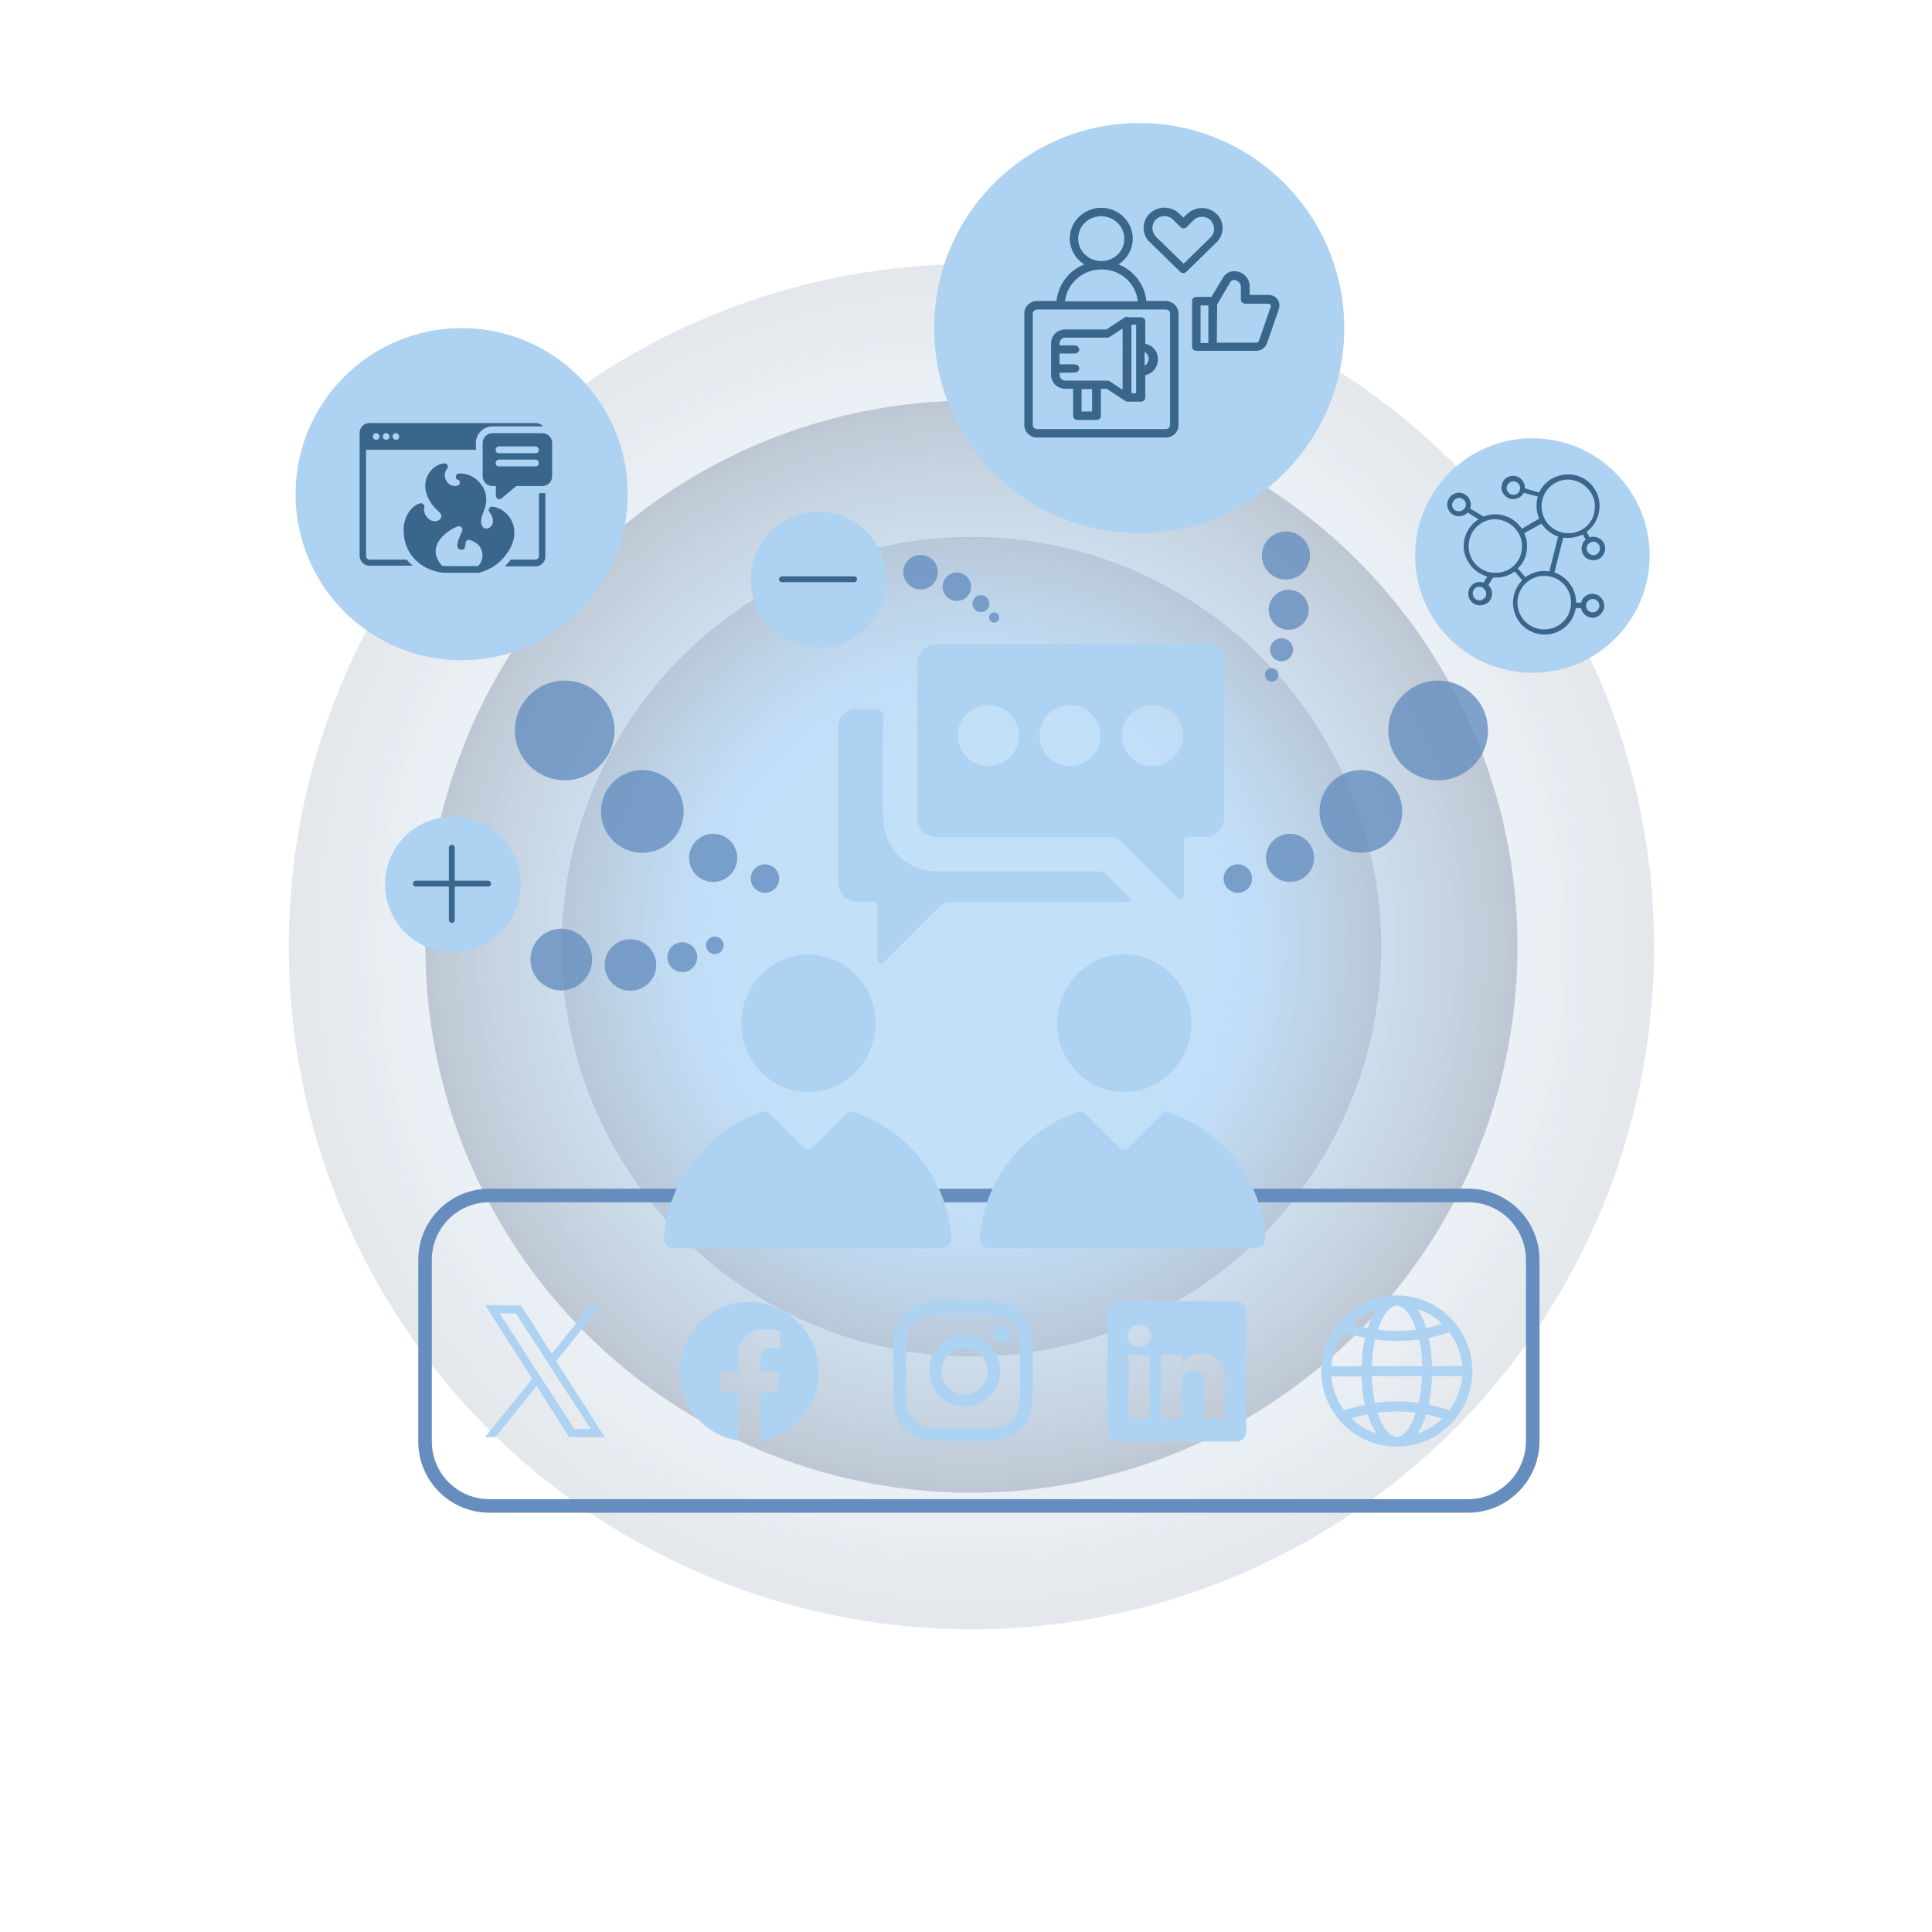 <?xml version="1.0" encoding="UTF-8"?> <svg xmlns="http://www.w3.org/2000/svg" xmlns:xlink="http://www.w3.org/1999/xlink" version="1.1" id="comprendre_-_Conversations_et_opinions" x="0px" y="0px" viewBox="0 0 570 570" style="enable-background:new 0 0 570 570;" xml:space="preserve"> <style type="text/css"> .st0{opacity:0.6;} .st1{opacity:0.3;fill:url(#SVGID_1_);} .st2{opacity:0.6;fill:url(#SVGID_00000016767686260475500140000014235501552085701253_);} .st3{opacity:0.9;fill:url(#SVGID_00000072970889654005860840000002218903653192862112_);} .st4{fill:none;stroke:#658EBF;stroke-width:4;stroke-miterlimit:10;} .st5{fill:#AED3F2;} .st6{opacity:0.8;fill:#658EBF;} .st7{fill-rule:evenodd;clip-rule:evenodd;fill:#AED3F2;} .st8{fill-rule:evenodd;clip-rule:evenodd;fill:#3A668C;} .st9{fill:#3A668C;} .st10{fill:none;stroke:#3A668C;stroke-width:1.729;stroke-linecap:round;stroke-linejoin:round;stroke-miterlimit:10;} </style> <g class="st0"> <radialGradient id="SVGID_1_" cx="286.565" cy="279.316" r="201.428" gradientUnits="userSpaceOnUse"> <stop offset="0.365" style="stop-color:#6AB1F0;stop-opacity:0.5"></stop> <stop offset="0.458" style="stop-color:#68ADEB;stop-opacity:0.529"></stop> <stop offset="0.57" style="stop-color:#61A2DC;stop-opacity:0.565"></stop> <stop offset="0.692" style="stop-color:#568FC4;stop-opacity:0.603"></stop> <stop offset="0.819" style="stop-color:#4775A3;stop-opacity:0.643"></stop> <stop offset="0.951" style="stop-color:#335378;stop-opacity:0.684"></stop> <stop offset="1" style="stop-color:#2B4566;stop-opacity:0.7"></stop> </radialGradient> <circle class="st1" cx="286.6" cy="279.3" r="201.4"></circle> <radialGradient id="SVGID_00000160182572385996397280000000587251958061507005_" cx="286.565" cy="279.316" r="161.142" gradientUnits="userSpaceOnUse"> <stop offset="0.365" style="stop-color:#6AB1F0;stop-opacity:0.5"></stop> <stop offset="0.459" style="stop-color:#68ADEB;stop-opacity:0.529"></stop> <stop offset="0.571" style="stop-color:#61A2DC;stop-opacity:0.565"></stop> <stop offset="0.692" style="stop-color:#568FC4;stop-opacity:0.603"></stop> <stop offset="0.82" style="stop-color:#4775A3;stop-opacity:0.643"></stop> <stop offset="0.951" style="stop-color:#335378;stop-opacity:0.684"></stop> <stop offset="1" style="stop-color:#2B4566;stop-opacity:0.7"></stop> </radialGradient> <circle style="opacity:0.6;fill:url(#SVGID_00000160182572385996397280000000587251958061507005_);" cx="286.6" cy="279.3" r="161.1"></circle> <radialGradient id="SVGID_00000108286689050380296790000012154376442976536452_" cx="286.565" cy="279.316" r="120.857" gradientUnits="userSpaceOnUse"> <stop offset="0.627" style="stop-color:#6AB1F0;stop-opacity:0.5"></stop> <stop offset="0.682" style="stop-color:#68ADEB;stop-opacity:0.47"></stop> <stop offset="0.748" style="stop-color:#61A2DC;stop-opacity:0.435"></stop> <stop offset="0.819" style="stop-color:#568FC4;stop-opacity:0.397"></stop> <stop offset="0.894" style="stop-color:#4775A3;stop-opacity:0.357"></stop> <stop offset="0.971" style="stop-color:#335378;stop-opacity:0.316"></stop> <stop offset="1" style="stop-color:#2B4566;stop-opacity:0.3"></stop> </radialGradient> <circle style="opacity:0.9;fill:url(#SVGID_00000108286689050380296790000012154376442976536452_);" cx="286.6" cy="279.3" r="120.9"></circle> </g> <path class="st4" d="M433.1,444.3H144.4c-10.5,0-19-8.5-19-19v-53.6c0-10.5,8.5-19,19-19h288.8c10.5,0,19,8.5,19,19v53.6 C452.1,435.8,443.6,444.3,433.1,444.3z"></path> <g> <path class="st5" d="M258.3,301.9c0,11.2-8.9,20.3-19.8,20.3s-19.8-9.1-19.8-20.3c0-11.2,8.9-20.3,19.8-20.3 S258.3,290.7,258.3,301.9"></path> <path class="st5" d="M249.8,328.5l-10,10c-0.8,0.8-2,0.8-2.8,0l-10-10c-0.5-0.5-1.3-0.8-2-0.5c-15.8,5.3-27.6,19.5-29.1,36.8 c-0.3,1.8,1.3,3.5,3,3.5h78.7c1.8,0,3.3-1.5,3-3.5c-1.3-17.3-13-31.6-29.1-36.8C251.1,327.7,250.3,328,249.8,328.5L249.8,328.5z"></path> <path class="st5" d="M351.5,301.9c0,11.2-8.9,20.3-19.8,20.3c-10.9,0-19.8-9.1-19.8-20.3c0-11.2,8.9-20.3,19.8-20.3 C342.7,281.6,351.5,290.7,351.5,301.9"></path> <path class="st5" d="M343,328.5l-10,10c-0.8,0.8-2,0.8-2.8,0l-10-10c-0.5-0.5-1.3-0.8-2-0.5c-15.8,5.3-27.6,19.5-29.1,36.8 c-0.3,1.8,1.3,3.5,3,3.5h78.2c1.8,0,3.3-1.5,3-3.5c-1.3-17.3-13-31.6-29.1-36.8C344.3,327.7,343.5,328,343,328.5L343,328.5z"></path> <path class="st5" d="M324.5,257.1h-48.1c-8.8,0-15.8-7-15.8-15.8V241c-0.3-4.3,0-22.8,0-29.6c0-1.3-1-2.3-2.3-2.3h-5.3 c-3.3,0-5.8,2.5-5.8,5.8v45.3c0,3.3,2.5,5.8,5.8,5.8l4.5,0c0.8,0,1.3,0.5,1.3,1.3v15.8c0,1,1.3,1.5,2,0.8l16.5-16.5 c0.8-0.8,2-1.3,3-1.3h51.4c0.8,0,1.8-0.3,2.3-0.5l-7.8-7.8C325.7,257.3,325,257.1,324.5,257.1L324.5,257.1z"></path> <path class="st5" d="M270.6,195.9v45.3c0,3.3,2.5,5.8,5.8,5.8h51.4c1.3,0,2.3,0.5,3,1.3l16.5,16.5c0.8,0.8,2,0.3,2-0.8v-15.8 c0-0.8,0.5-1.3,1.3-1.3h4.8c3.3,0,5.8-2.5,5.8-5.8l0-45.3c0-3.3-2.5-5.8-5.8-5.8l-78.9,0C273.1,189.9,270.6,192.7,270.6,195.9 L270.6,195.9z M331,217c0-5,4-9,9-9c5,0,9,4,9,9c0,5-4,9-9,9C335,226,331,222,331,217z M306.7,217c0-5,4-9,9-9s9,4,9,9c0,5-4,9-9,9 S306.7,222,306.7,217z M282.6,217c0-5,4-9,9-9s9,4,9,9c0,5-4,9-9,9S282.6,222,282.6,217z"></path> </g> <g> <circle class="st6" cx="166.6" cy="215.5" r="14.7"></circle> <circle class="st6" cx="189.5" cy="239.4" r="12.2"></circle> <circle class="st6" cx="210.4" cy="253.1" r="7.1"></circle> <circle class="st6" cx="225.7" cy="259.2" r="4.2"></circle> </g> <g> <circle class="st6" cx="424.3" cy="215.5" r="14.7"></circle> <circle class="st6" cx="401.5" cy="239.4" r="12.2"></circle> <circle class="st6" cx="380.6" cy="253.1" r="7.1"></circle> <circle class="st6" cx="365.2" cy="259.2" r="4.2"></circle> </g> <g> <circle class="st6" cx="165.6" cy="283.1" r="9.1"></circle> <circle class="st6" cx="186" cy="284.7" r="7.6"></circle> <circle class="st6" cx="201.3" cy="282.4" r="4.4"></circle> <circle class="st6" cx="210.9" cy="278.9" r="2.6"></circle> </g> <g> <circle class="st6" cx="379.4" cy="163.9" r="7.1"></circle> <circle class="st6" cx="380.2" cy="179.9" r="5.9"></circle> <circle class="st6" cx="378.1" cy="191.7" r="3.4"></circle> <circle class="st6" cx="375.2" cy="199.1" r="2"></circle> </g> <path class="st7" d="M241.5,404.7c0-11.4-9.2-20.6-20.5-20.6s-20.5,9.2-20.5,20.6c0,10.3,7.5,18.8,17.3,20.3v-14.4h-5.2v-5.9h5.2 v-4.5c0-5.2,3.1-8,7.8-8c2.2,0,4.6,0.4,4.6,0.4v5.1h-2.6c-2.6,0-3.3,1.6-3.3,3.2v3.9h5.7l-0.9,5.9h-4.8V425 C234,423.4,241.5,414.9,241.5,404.7z"></path> <g> <g> <path class="st5" d="M284.1,387.7c5.5,0,6.1,0,8.3,0.1c2,0.1,3.1,0.4,3.8,0.7c1,0.4,1.6,0.8,2.4,1.5c0.7,0.7,1.2,1.4,1.5,2.4 c0.3,0.7,0.6,1.8,0.7,3.8c0.1,2.2,0.1,2.8,0.1,8.3c0,5.5,0,6.1-0.1,8.3c-0.1,2-0.4,3.1-0.7,3.8c-0.4,1-0.8,1.6-1.5,2.4 c-0.7,0.7-1.4,1.2-2.4,1.5c-0.7,0.3-1.8,0.6-3.8,0.7c-2.2,0.1-2.8,0.1-8.3,0.1c-5.5,0-6.1,0-8.3-0.1c-2-0.1-3.1-0.4-3.8-0.7 c-1-0.4-1.6-0.8-2.4-1.5c-0.7-0.7-1.2-1.4-1.5-2.4c-0.3-0.7-0.6-1.8-0.7-3.8c-0.1-2.2-0.1-2.8-0.1-8.3c0-5.5,0-6.1,0.1-8.3 c0.1-2,0.4-3.1,0.7-3.8c0.4-1,0.8-1.6,1.5-2.4c0.7-0.7,1.4-1.2,2.4-1.5c0.7-0.3,1.8-0.6,3.8-0.7 C278,387.7,278.6,387.7,284.1,387.7 M284.1,384c-5.6,0-6.3,0-8.5,0.1c-2.2,0.1-3.7,0.4-5,1c-1.4,0.5-2.5,1.2-3.6,2.4 c-1.1,1.1-1.8,2.3-2.4,3.6c-0.5,1.3-0.9,2.8-1,5c-0.1,2.2-0.1,2.9-0.1,8.5c0,5.6,0,6.3,0.1,8.5c0.1,2.2,0.4,3.7,1,5 c0.5,1.4,1.2,2.5,2.4,3.6c1.1,1.1,2.3,1.8,3.6,2.4c1.3,0.5,2.8,0.9,5,1c2.2,0.1,2.9,0.1,8.5,0.1c5.6,0,6.3,0,8.5-0.1 c2.2-0.1,3.7-0.4,5-1c1.4-0.5,2.5-1.2,3.6-2.4c1.1-1.1,1.8-2.3,2.4-3.6c0.5-1.3,0.9-2.8,1-5c0.1-2.2,0.1-2.9,0.1-8.5 c0-5.6,0-6.3-0.1-8.5c-0.1-2.2-0.4-3.7-1-5c-0.5-1.4-1.2-2.5-2.4-3.6c-1.1-1.1-2.3-1.8-3.6-2.4c-1.3-0.5-2.8-0.9-5-1 C290.4,384,289.7,384,284.1,384z"></path> </g> <path class="st5" d="M284.6,394c-5.8,0-10.5,4.7-10.5,10.5c0,5.8,4.7,10.5,10.5,10.5c5.8,0,10.5-4.7,10.5-10.5 C295.1,398.7,290.4,394,284.6,394 M284.6,411.4c-3.8,0-6.8-3.1-6.8-6.8c0-3.8,3.1-6.8,6.8-6.8c3.8,0,6.8,3.1,6.8,6.8 C291.4,408.3,288.4,411.4,284.6,411.4z"></path> <path class="st5" d="M298,393.6c0,1.4-1.1,2.5-2.5,2.5c-1.4,0-2.5-1.1-2.5-2.5c0-1.4,1.1-2.5,2.5-2.5 C296.9,391.1,298,392.2,298,393.6"></path> </g> <g> <polygon class="st5" points="326.7,386.8 326.7,386.8 326.7,386.8 "></polygon> <path class="st5" d="M364.7,383.9h-35c-1.7,0-3,1.3-3,3v35.4c0,1.6,1.4,3,3,3h35c1.7,0,3-1.3,3-3v-35.4 C367.8,385.2,366.4,383.9,364.7,383.9z M333,418.5v-18.7h6.2v18.7H333z M336.1,397.3L336.1,397.3L336.1,397.3 c-2.1,0-3.5-1.4-3.5-3.2c0-1.8,1.4-3.2,3.5-3.2c2.1,0,3.4,1.4,3.5,3.2C339.6,395.8,338.2,397.3,336.1,397.3z M361.5,418.5h-6.2v-10 c0-2.5-0.9-4.2-3.1-4.2c-1.7,0-2.7,1.2-3.2,2.3c-0.2,0.4-0.2,1-0.2,1.5v10.4h-6.2l0,0c0,0,0.1-16.9,0-18.7h6.2v2.6 c0.8-1.3,2.3-3.1,5.6-3.1c4.1,0,7.1,2.7,7.1,8.4V418.5z"></path> </g> <path class="st5" d="M164.1,401.6l13.2-16.5h-3.1l-11.4,14.3l-9.1-14.3h-10.5l13.8,21.7L143.1,424h3.1l12.1-15.1l9.6,15.1h10.5 L164.1,401.6L164.1,401.6z M159.9,406.9l-1.4-2.2l-11.1-17.2h4.8l9,13.9l1.4,2.2l11.7,18h-4.8L159.9,406.9L159.9,406.9z"></path> <path class="st5" d="M412.1,382.2c-12.3,0-22.3,10-22.3,22.3s10,22.3,22.3,22.3s22.3-10,22.3-22.3S424.4,382.2,412.1,382.2z M421.5,414.4c0.6-2.5,0.9-5.4,1-8.4h8.9c-0.3,3.7-1.6,7.2-3.8,10C425.6,415.4,423.6,414.8,421.5,414.4L421.5,414.4z M396.6,416.1 c-2.1-2.8-3.5-6.3-3.8-10h8.9c0.1,3,0.4,5.8,1,8.4C400.7,414.8,398.6,415.4,396.6,416.1L396.6,416.1z M402.7,394.7 c-0.6,2.5-0.9,5.4-1,8.4h-8.9c0.3-3.7,1.6-7.2,3.8-10C398.6,393.7,400.7,394.3,402.7,394.7L402.7,394.7z M405.7,395.2 c2.1,0.3,4.3,0.4,6.5,0.4c2.2,0,4.3-0.1,6.5-0.4c0.5,2.3,0.9,5,0.9,7.9h-14.8C404.8,400.2,405.2,397.5,405.7,395.2L405.7,395.2z M404.7,406h14.8c-0.1,2.9-0.4,5.6-1,7.9c-4.3-0.6-8.6-0.6-12.9,0C405.2,411.6,404.8,408.9,404.7,406L404.7,406z M422.5,403.1 c-0.1-3-0.4-5.8-1-8.4c2.1-0.4,4.1-1,6.1-1.7c2.1,2.8,3.5,6.3,3.8,10L422.5,403.1z M425.5,390.6c-1.6,0.5-3.1,0.9-4.7,1.2 c-0.7-2.2-1.6-4.1-2.6-5.6C421,387.1,423.4,388.6,425.5,390.6L425.5,390.6z M412.1,385.2c2,0,4.2,2.6,5.7,7.1 c-3.8,0.5-7.6,0.5-11.3,0C407.9,387.9,410.1,385.2,412.1,385.2L412.1,385.2z M403.5,391.8c-1.6-0.3-3.2-0.7-4.7-1.2 c2.1-2,4.5-3.5,7.3-4.4C405.1,387.7,404.2,389.6,403.5,391.8L403.5,391.8z M398.8,418.5c1.6-0.5,3.1-0.9,4.7-1.2 c0.7,2.2,1.6,4.1,2.6,5.6C403.3,422,400.8,420.5,398.8,418.5L398.8,418.5z M412.1,423.9c-2,0-4.2-2.6-5.7-7.1 c3.8-0.5,7.6-0.5,11.3,0C416.3,421.2,414.2,423.9,412.1,423.9L412.1,423.9z M420.8,417.3c1.6,0.3,3.2,0.7,4.7,1.2 c-2.1,2-4.5,3.5-7.3,4.4C419.2,421.4,420.1,419.5,420.8,417.3L420.8,417.3z"></path> <circle class="st5" cx="452.1" cy="163.9" r="34.6"></circle> <circle class="st5" cx="136.2" cy="145.8" r="49"></circle> <circle class="st5" cx="336.1" cy="96.8" r="60.5"></circle> <path class="st8" d="M470.1,159.8c0.7,0,1.3,0.4,1.7,1c0.3,0.6,0.3,1.4,0,2c-0.4,0.6-1,1-1.7,1c-0.7,0-1.3-0.4-1.7-1 c-0.4-0.6-0.4-1.4,0-2C468.7,160.2,469.4,159.9,470.1,159.8L470.1,159.8z M454.8,149.4c0-1.6,0.5-3.1,1.3-4.4 c0.9-1.3,2.1-2.3,3.5-2.9c1.4-0.6,3-0.8,4.6-0.4c1.5,0.3,2.9,1.1,4,2.2c1.1,1.1,1.9,2.5,2.2,4c0.3,1.5,0.1,3.1-0.4,4.6 c-0.6,1.4-1.6,2.7-2.9,3.5c-1.3,0.9-2.8,1.3-4.4,1.3c-2.1,0-4.1-0.8-5.6-2.3C455.6,153.5,454.8,151.4,454.8,149.4L454.8,149.4z M457.1,168.6l2.6-10.3c-2-0.7-3.7-2-4.9-3.8l-5.1,2.8c0.8,1.7,1,3.6,0.7,5.5c-0.3,1.9-1.2,3.6-2.6,4.9l2.2,2.6v0 c1-0.7,2.2-1.3,3.4-1.6C454.7,168.4,455.9,168.4,457.1,168.6L457.1,168.6z M463.5,177.8c0,2.1-0.8,4.1-2.3,5.6 c-1.5,1.5-3.5,2.3-5.6,2.3c-2.1,0-4.1-0.8-5.6-2.3c-1.5-1.5-2.3-3.5-2.3-5.6c0-2.1,0.8-4.1,2.3-5.6c1.5-1.5,3.5-2.3,5.6-2.3 c2.1,0,4.1,0.8,5.6,2.3C462.7,173.7,463.5,175.7,463.5,177.8L463.5,177.8z M433.3,161.1c0-1.6,0.5-3.1,1.3-4.4 c0.9-1.3,2.1-2.3,3.5-2.9c1.4-0.6,3-0.8,4.6-0.4c1.5,0.3,2.9,1.1,4,2.2c1.1,1.1,1.9,2.5,2.2,4c0.3,1.5,0.1,3.1-0.4,4.6 c-0.6,1.4-1.6,2.7-2.9,3.5c-1.3,0.9-2.8,1.3-4.4,1.3c-2.1,0-4.1-0.8-5.6-2.3C434.1,165.2,433.3,163.2,433.3,161.1L433.3,161.1z M469.4,176.8c0.7-0.2,1.4,0,1.9,0.5c0.5,0.5,0.7,1.3,0.5,1.9c-0.2,0.7-0.7,1.2-1.4,1.4c-0.7,0.2-1.4,0-1.9-0.5 c-0.5-0.5-0.7-1.3-0.5-1.9S468.7,176.9,469.4,176.8L469.4,176.8z M438.4,175.7L438.4,175.7c-0.1,0.5-0.4,0.9-0.9,1.1 c-0.4,0.3-0.9,0.4-1.4,0.3c-0.5-0.1-0.9-0.4-1.2-0.8c-0.3-0.4-0.4-0.9-0.4-1.4c0-0.5,0.3-1,0.6-1.3c0.4-0.3,0.8-0.5,1.3-0.5 c0.2,0,0.4,0,0.6,0.1c0.5,0.1,0.9,0.5,1.2,1C438.5,174.7,438.6,175.2,438.4,175.7L438.4,175.7z M431.4,150.6 c-0.5,0.3-1.2,0.3-1.8,0.1c-0.6-0.2-1-0.7-1.1-1.3c-0.2-0.6,0-1.2,0.4-1.7c0.4-0.5,1-0.8,1.6-0.8c0.6,0,1.2,0.3,1.6,0.8 c0.4,0.5,0.5,1.1,0.3,1.8C432.2,149.9,431.8,150.3,431.4,150.6L431.4,150.6z M446.5,146c-0.5,0-1-0.2-1.4-0.6 c-0.4-0.4-0.6-0.9-0.6-1.4c0-0.5,0.2-1,0.6-1.4c0.4-0.4,0.9-0.6,1.4-0.6c0.5,0,1,0.2,1.4,0.6c0.4,0.4,0.6,0.9,0.6,1.4 c0,0.5-0.2,1-0.6,1.4C447.6,145.8,447.1,146,446.5,146L446.5,146z M470.1,165.3c1,0,2-0.4,2.6-1.2c0.7-0.8,1-1.8,0.8-2.8 c-0.1-1-0.7-1.9-1.6-2.4c-0.8-0.5-1.9-0.7-2.9-0.4l-0.9-1.6c1.5-1.1,2.7-2.7,3.3-4.5c0.6-1.8,0.7-3.8,0.2-5.6 c-0.5-1.8-1.6-3.5-3-4.7c-1.5-1.2-3.3-2-5.2-2.1c-1.9-0.2-3.8,0.3-5.5,1.2c-1.7,0.9-3,2.4-3.8,4.1l-4.2-1.2c0-0.1,0-0.1,0-0.2v0 c0-1.1-0.6-2.2-1.5-2.9c-0.9-0.6-2.1-0.8-3.2-0.4c-1.1,0.4-1.9,1.3-2.1,2.4c-0.3,1.1,0,2.3,0.8,3.1c0.8,0.9,1.9,1.3,3,1.1 c1.1-0.1,2.1-0.8,2.7-1.8l4.1,1.1v0c-0.6,2.1-0.5,4.4,0.4,6.5L449,156c-1.2-1.8-3-3.2-5-3.8c-2.1-0.7-4.3-0.6-6.3,0.2l-4-2.4 c0-0.1,0-0.1,0.1-0.2c0.3-0.9,0.1-1.8-0.3-2.6c-0.4-0.8-1.2-1.4-2.1-1.7c-0.9-0.3-1.8-0.1-2.6,0.3c-0.8,0.4-1.4,1.2-1.7,2.1 c-0.3,0.9-0.1,1.8,0.3,2.6c0.4,0.8,1.2,1.4,2.1,1.7c0.3,0.1,0.6,0.1,1,0.1c0.9,0,1.9-0.4,2.5-1.1l3.2,2h0c-2.1,1.3-3.5,3.4-4.1,5.7 c-0.6,2.4-0.2,4.9,1.1,6.9c1.2,2.1,3.2,3.6,5.6,4.3l-1.1,1.8c-0.1,0-0.1,0-0.2-0.1c-1.2-0.3-2.5,0-3.3,0.9c-0.9,0.9-1.2,2.1-0.9,3.3 c0.3,1.2,1.2,2.1,2.4,2.5c0.3,0.1,0.6,0.1,1,0.1c0.9,0,1.8-0.4,2.5-1c0.7-0.7,1-1.6,1-2.5c0-0.9-0.4-1.8-1.1-2.5l1.4-2.2 c0.3,0,0.6,0,0.9,0c2,0,3.9-0.6,5.5-1.8l2.2,2.6c-1.4,1.4-2.3,3.2-2.6,5.2c-0.3,2,0,3.9,0.9,5.7c0.9,1.8,2.3,3.2,4.1,4.1 c1.8,0.9,3.8,1.2,5.7,0.9c1.9-0.3,3.7-1.2,5.1-2.6c1.4-1.4,2.3-3.2,2.6-5.1l1.6,0c0,0.1,0,0.1,0,0.2c0.3,1.1,1.1,2,2.1,2.4 c1.1,0.4,2.3,0.3,3.2-0.4c0.9-0.7,1.5-1.7,1.5-2.9c0-1.1-0.6-2.2-1.5-2.9c-0.9-0.6-2.1-0.8-3.2-0.4c-1.1,0.4-1.9,1.3-2.1,2.4l-1.5,0 v0c0-2-0.6-3.9-1.8-5.5c-1.1-1.6-2.8-2.8-4.6-3.4l2.6-10.3c0.5,0.1,1,0.1,1.5,0.1c1.5,0,2.9-0.4,4.3-1l0.8,1.5c0,0-0.1,0.1-0.1,0.1 c-0.7,0.6-1,1.5-1.1,2.5c0,0.9,0.4,1.8,1,2.5C468.2,164.9,469.1,165.3,470.1,165.3L470.1,165.3z"></path> <g> <path class="st8" d="M339.2,63c-1.1,1.1-1.8,2.6-1.8,4.2c0,1.6,0.6,3.1,1.8,4.2c3.7,3.6,9,8.8,9,8.8c0.5,0.5,1.3,0.5,1.8,0l8.9-8.7 c1.1-1.1,1.8-2.6,1.8-4.2c0-1.6-0.6-3.1-1.8-4.2c-2.4-2.3-6.2-2.3-8.6,0l-1.2,1.1l-1.3-1.3C345.4,60.7,341.6,60.7,339.2,63 L339.2,63z M341,64.8c-0.7,0.7-1,1.5-1,2.5c0,0.9,0.4,1.8,1,2.5l8.2,8l8-7.8c0.7-0.7,1-1.5,1-2.5c0-0.9-0.4-1.8-1-2.5l0.9,0.4 l-0.9-0.4c-1.4-1.4-3.7-1.4-5.1,0l-2,2c-0.5,0.5-1.3,0.5-1.8,0l-2.2-2.2C344.7,63.4,342.4,63.4,341,64.8L341,64.8z"></path> <path class="st8" d="M357.4,87.6H353c-0.7,0-1.3,0.5-1.3,1.2v13.5c0,0.7,0.6,1.2,1.3,1.2h17.7c1.4,0,2.6-0.9,3.1-2.2l3.5-10.1 c0.3-1,0.2-2-0.4-2.9c-0.6-0.8-1.6-1.3-2.6-1.3h-5.6v-2.5c0-2.5-2.1-4.5-4.6-4.5c-1.3,0-2.5,0.7-3.2,1.8L357.4,87.6z M356.5,90.1 v11.1h-2.3V90.1H356.5z M359,101.1h11.7c0.3,0,0.6-0.2,0.7-0.5l3.5-10.1c0.1-0.2,0-0.5-0.1-0.6c-0.1-0.2-0.4-0.3-0.6-0.3h-6.8 c-0.7,0-1.3-0.5-1.3-1.2v-3.7c0-1.2-1-2.1-2.1-2.1c-0.4,0-0.8,0.2-1,0.6l-3.9,6.6L359,101.1z"></path> <path class="st8" d="M332.6,93.4h-0.1c-0.2,0-0.5,0.1-0.6,0.2l-5.5,3.6h-12.1c-1.1,0-2.2,0.4-3,1.2c-0.8,0.8-1.2,1.8-1.2,2.9v9.3 c0,1.1,0.4,2.1,1.2,2.9c0.8,0.8,1.9,1.2,3,1.2h2.3v8c0,0.7,0.6,1.2,1.3,1.2h5.6c0.7,0,1.3-0.5,1.3-1.2v-8h1.7l5.5,3.6 c0.2,0.1,0.4,0.2,0.7,0.2c0,0,0.1,0,0.1,0h3.8c0.7,0,1.3-0.5,1.3-1.2v-6.6h0c0.2-0.1,0.4-0.1,0.7-0.2c0.4-0.2,0.7-0.4,1.1-0.6 c0.5-0.4,0.9-0.8,1.2-1.3c0.3-0.5,0.5-1,0.6-1.5c0.1-0.5,0.1-1,0.1-1.6c-0.1-0.4-0.2-0.9-0.3-1.3c-0.2-0.5-0.5-0.9-0.8-1.3 c-0.4-0.4-0.8-0.8-1.3-1c-0.4-0.2-0.8-0.4-1.3-0.5h0v-6.6c0-0.7-0.6-1.2-1.3-1.2H332.6z M322.2,114.8v6.6h-3.1v-6.6H322.2z M333.8,95.8V116h1.4V95.8H333.8z M312.6,110v0.6c0,0.4,0.2,0.9,0.5,1.2c0.3,0.3,0.8,0.5,1.2,0.5h12.4c0.3,0,0.5,0.1,0.7,0.2 l3.8,2.5V96.9l-3.8,2.5c-0.2,0.1-0.4,0.2-0.7,0.2h-12.4c-0.5,0-0.9,0.2-1.2,0.5c-0.3,0.3-0.5,0.7-0.5,1.2v0.6h4.5 c0.7,0,1.3,0.6,1.3,1.2c0,0.7-0.6,1.2-1.3,1.2h-4.5v3.2h4.5c0.7,0,1.3,0.5,1.3,1.2c0,0.7-0.6,1.2-1.3,1.2L312.6,110z M337.7,103.8 v4.1c0.7-0.4,1.2-1.2,1.2-2.1C338.9,105,338.4,104.3,337.7,103.8L337.7,103.8z"></path> <path class="st8" d="M319.9,78c-4.5,1.8-7.7,5.9-8.2,10.8H306c-2.1,0-3.8,1.6-3.8,3.7v32.9c0,2,1.7,3.7,3.8,3.7h37.9 c2.1,0,3.8-1.6,3.8-3.7V92.5c0-2-1.7-3.7-3.8-3.7h-5.7c-0.5-4.9-3.7-9-8.2-10.8c2.5-1.6,4.2-4.4,4.2-7.6c0-5-4.2-9.1-9.3-9.1 c-5.1,0-9.3,4.1-9.3,9.1C315.7,73.6,317.3,76.4,319.9,78L319.9,78z M306,91.3h37.9c0.7,0,1.3,0.5,1.3,1.2v32.9 c0,0.7-0.6,1.2-1.3,1.2H306c-0.7,0-1.3-0.5-1.3-1.2V92.5C304.8,91.8,305.3,91.3,306,91.3L306,91.3z M325.2,79.5c-0.1,0-0.5,0-0.5,0 c-5.4,0.1-9.9,4.2-10.5,9.4h21.5C335.1,83.6,330.7,79.6,325.2,79.5L325.2,79.5z M325.2,77c-0.1,0-0.4,0-0.5,0 c-3.7-0.1-6.6-3-6.6-6.6c0-3.7,3-6.6,6.8-6.6s6.8,3,6.8,6.6C331.8,73.9,328.9,76.9,325.2,77L325.2,77z"></path> </g> <g> <path class="st9" d="M159,145.5v18.6c0,0.5-0.4,1-1,1h-7.3c-0.6,0.8-1.2,1.4-1.8,2h9.1c1.6,0,2.9-1.3,2.9-2.9v-18.7 C160.4,145.5,159.6,145.5,159,145.5L159,145.5z"></path> <path class="st9" d="M120,165.1H109c-0.5,0-1-0.4-1-1v-31.4h32.4v-2c0-2.7,2.2-4.9,4.9-4.9H160c0.1,0,0.2,0,0.2,0 c-0.5-0.6-1.3-1-2.2-1h-49c-1.6,0-2.9,1.3-2.9,2.9v36.3c0,1.6,1.3,2.9,2.9,2.9h12.8C121.1,166.3,120.8,166.1,120,165.1L120,165.1z M115.9,128.4c0.6-1.4,2.6-0.1,1.6,1.1C116.8,130.2,115.5,129.4,115.9,128.4L115.9,128.4z M113,128.4c0.4-1,1.9-0.7,1.9,0.4 C114.8,130.3,112.5,129.9,113,128.4z M110.1,128.4c0.6-1.4,2.6-0.1,1.6,1.1C110.9,130.2,109.6,129.4,110.1,128.4L110.1,128.4z"></path> <path class="st9" d="M151.6,155.6c-0.6-3.2-3.3-5.8-6.3-6.1c-0.4-0.1-0.8,0.1-1,0.5c-0.2,0.4-0.1,0.8,0.1,1.1 c0.9,1.1,1.3,2.5,0.9,3.5c-0.4,0.9-1.4,1.7-2.5,1.2c-2.1-1.8,0.2-4.8,0.5-6.9c1.1-4.7-3.1-9.5-7.9-9.2c-1.1,0-1.3,1.7-0.2,1.9 c0.2,0,0.3,0.3,0.4,0.4c0.4,1.4-1.4,1.6-2.4,1.2c-1.9-0.8-2.6-3.3-1.3-4.9c0.6-0.6,0-1.7-0.9-1.6c-2.8,0.3-5.2,2.9-5.5,5.9 c-0.3,2.7,1.1,5.7,3.4,7.8c0.6,0.6,1.3,1.2,1.3,1.8c0.1,1.2-1.4,1.8-2.5,1.5c-1.6-0.3-3-2.4-2.5-4c0.2-0.7-0.6-1.4-1.3-1.2 c-3.1,1-4.5,4.3-4.8,6.9c-0.5,9.5,7.1,13.4,12.2,13.6c2.9,0,7,0,9.9,0c2-0.5,5.3-1.7,7.9-5.1C150,162.7,152.4,159.6,151.6,155.6 L151.6,155.6z M141.1,167c-0.7,0.8-1.8,1.5-3.5,1.9C139.3,168.6,140.4,167.8,141.1,167c-0.6,0-10.5,0.1-10.7-0.1 c-5.4-6.1,2.4-10.9,4.7-11.6c1-0.3,1.7,0.8,1.1,1.7c-1.7,3.6-1.8,5.2,0.2,5.2c1-0.1,0.9-1.7,1-2.3c0.2-0.5,0.7-0.7,1.2-0.6 c3.2,1.1,3.4,2.8,3.6,3.5C142.5,163.7,142.5,165.4,141.1,167L141.1,167z"></path> <path class="st9" d="M160,127.8h-14.7c-1.6,0-2.9,1.3-2.9,2.9v9.8c0,1.6,1.3,2.9,2.9,2.9h1v2.9c0,0.5,0.5,1,1,1 c0.2,0,0.4-0.1,0.6-0.2l4.4-3.7h7.7c1.6,0,2.9-1.3,2.9-2.9v-9.8C162.9,129.1,161.6,127.8,160,127.8L160,127.8z M158,137.6h-10.8 c-1.3,0-1.3-1.9,0-2H158C159.3,135.7,159.3,137.6,158,137.6z M158,133.7h-10.8c-1.3,0-1.3-1.9,0-2H158 C159.3,131.8,159.3,133.7,158,133.7z"></path> </g> <circle class="st5" cx="133.6" cy="260.9" r="20"></circle> <g> <line class="st10" x1="122.7" y1="260.7" x2="144" y2="260.7"></line> <line class="st10" x1="133.3" y1="250.1" x2="133.3" y2="271.4"></line> </g> <circle class="st5" cx="241.5" cy="171" r="20"></circle> <g> <line class="st10" x1="230.7" y1="170.9" x2="252" y2="170.9"></line> </g> <g> <circle class="st6" cx="271.6" cy="168.8" r="5.1"></circle> <circle class="st6" cx="282.3" cy="173.1" r="4.2"></circle> <circle class="st6" cx="289.4" cy="178.1" r="2.5"></circle> <circle class="st6" cx="293.3" cy="182.2" r="1.5"></circle> </g> </svg> 